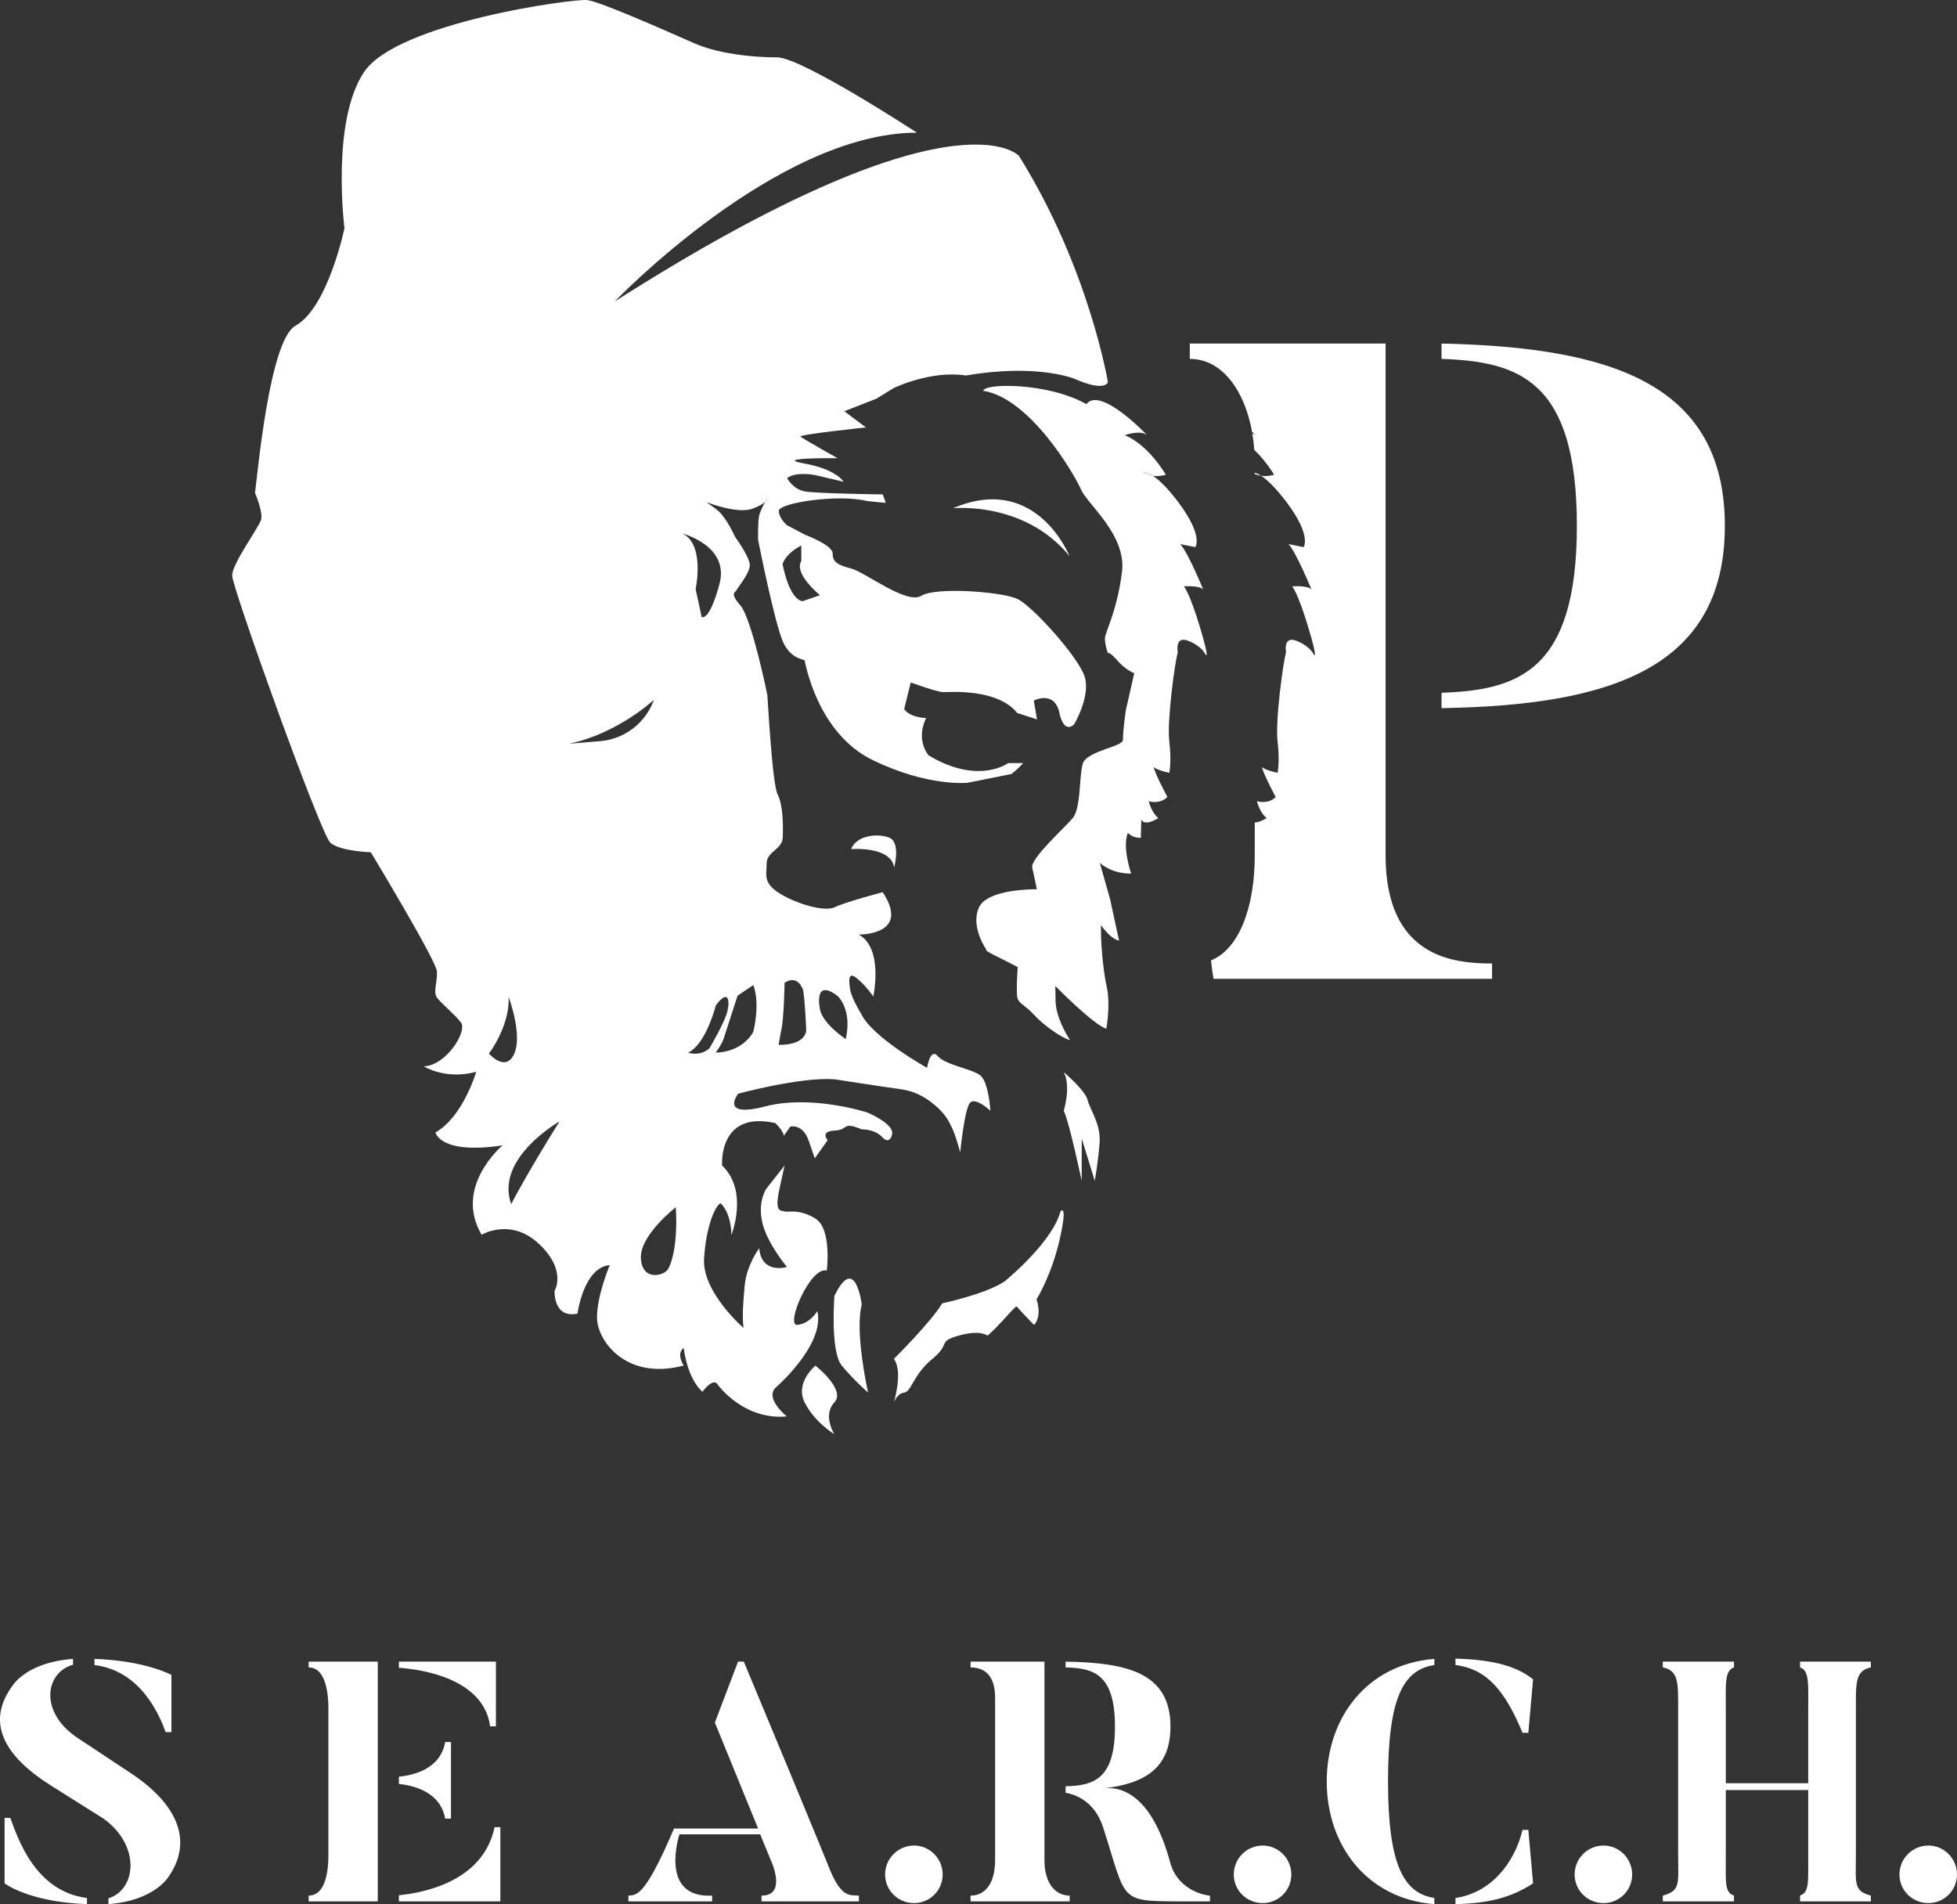 <?xml version="1.0" encoding="utf-8"?>
<!-- Generator: Adobe Illustrator 16.0.3, SVG Export Plug-In . SVG Version: 6.00 Build 0)  -->
<!DOCTYPE svg PUBLIC "-//W3C//DTD SVG 1.1//EN" "http://www.w3.org/Graphics/SVG/1.1/DTD/svg11.dtd">
<svg version="1.1" id="Layer_1" xmlns="http://www.w3.org/2000/svg" xmlns:xlink="http://www.w3.org/1999/xlink" x="0px" y="0px"
	 width="404.006px" height="393.042px" viewBox="0 0 404.006 393.042" enable-background="new 0 0 404.006 393.042"
	 xml:space="preserve">
<rect x="0" y="0" width="404.006" height="393.042" fill="#333333" stroke="none"/>
<path fill="#FFFFFF" d="M238.117,158.255c-0.002-0.008-0.007-0.018-0.01-0.026C238.107,158.229,238.109,158.238,238.117,158.255"/>
<path fill="#FFFFFF" d="M221.973,78.246c0,0,5.63,2.661,6.753,0.668c0,0-3.883-23.549-18.366-46.731c0,0-13.07-14.821-83.45,30.042
	c0,0,33.344-34.79,62.363-34.843c0,0-23.173-15.161-28.655-15.538c0,0-10.313,0.149-17.211-2.878
	c-6.897-3.027-19.425-8.592-22.159-8.948c-2.733-0.356-39.163,4.628-46.06,14.802c-6.897,10.173-4.075,32.283-4.075,32.283
	s-3.423,16.416-10.11,20.125c-5.395,2.992-7.823,30.751-8.362,34.503c0,0,1.67,3.908,1.272,5.481
	c-0.398,1.572-5.986,9.091-5.988,11.583c-0.001,2.491,18.258,53.361,20.263,55.147c2.006,1.785,8.357,1.978,8.357,1.978
	s13.564,22.409,13.665,24.646c0.101,2.236-0.845,4.186-0.003,5.356c0.842,1.171,3.589,3.371,4.961,5.155
	c1.373,1.785-3.077,8.909-7.687,9.03c0,0,4.484,2.868,10.839,1.128c0,0-2.752,9.338-8.42,12.514c0,0,0.871,4.64,13.861,2.671
	c0,0-10.19,8.483-4.341,18.454c0,0,5.983-3.608,11.835,1.876c5.852,5.486,3.233,9.683,3.233,9.683s-0.326,5.76,4.731,4.723
	c0,0,1.233-9.521,6.663-10.025c0,0-2.708,6.376-2.631,10.969c0.077,4.594,5.927,12.939,17.889,9.771c0,0-1.618-2.39,0.003-3.654
	c0,0,0.644,6.204,3.869,9.075c0,0,2.26-3.185,3.227-1.392c0,0,5.241,7.293,14.205,6.471c0,0-4.584-3.626-2.359-5.898
	c0,0,10.31-8.895,8.645-15.864c0,0-1.349,2.495-4.064,2.869c-2.715,0.374,2.661-12.214,6.019-11.211c0,0,1.082-8.593-2.323-10.713
	c-3.405-2.119-5.649-1.25-6.396-1.499c-0.747-0.25-2.142,0.329-1.068-4.569l1.074-4.898l-3.741,4.731c0,0-1.87,2.615-0.876,6.977
	s5.102,9.223,5.102,9.223s-5.234,1.616-5.728-3.865c0,0-2.619,3.486-2.995,7.722c-0.377,4.236-0.502,6.104-0.255,8.721
	c0,0-8.554-7.399-8.133-14.292c0.422-6.892,2.4-11.048,3.415-11.429c0,0,2.117,1.674,2.238,6.533c0,0,3.615-9.063-1.924-14.314
	c0,0-0.899-11.436,10.984-8.771c0,0,1.593,1.457,1.754,2.619c0,0,0.567-0.806,1.339-1.899c0,0,2.563-0.674,3.806,2.94l1.244,3.612
	l2.661-3.735c0,0-1.647-1.869,1.415-1.992c3.062-0.124,1.41-1.993,5.646-0.246c0,0,2.616-0.123,4.234,1.622
	c0,0,1.37,1.689,1.994-0.525c0.625-2.214-5.105-4.585-5.105-4.585s-11.46-3.743-21.055-1.258c-9.594,2.485-5.604-2.62-5.604-2.62
	s12.756-3.48,19.896-2.978c0,0,10.446,1.626,13.34,2.001c2.894,0.376,5.012,1.374,7.253,3.244c2.241,1.871,2.938,3.249,3.717,4.92
	c0.78,1.671,1.634,4.926,1.634,4.926s0.904-9.366,2.118-10.34c1.214-0.975,4.117,1.747,4.117,1.747s-0.348-6.016-2.135-7.339
	c-1.786-1.323-7.14-2.117-8.728-3.935c-1.588-1.815-2.213,2.42-2.213,2.42s-11.379-6.334-13.623-11.18c0,0-2.004-3.243-2.258-5.019
	c-0.246-1.721-0.516-3.853,1.409-2.269c1.924,1.585,3.373,3.735,3.373,3.735s2.159-10.01-3.017-12.782c0,0,10.85,0.212,4.955-8.744
	c0,0-7.591,1.986-9.92,3.106c-2.329,1.119-8.877-1.091-11.83-3.166c-2.953-2.076-2.205-3.571-2.203-5.938
	c0.001-2.367,3.239-2.85,3.319-5.275c0.081-2.425,0.091-6.705-1.048-8.875c-1.14-2.17-2.061-20.073-2.13-20.523
	c-0.07-0.449-3.271-15.937-5.606-18.579c-2.336-2.642-0.861-2.687-0.787-3.047c0.073-0.359,2.895-3.606,2.764-5.343
	c-0.131-1.737-3.068-5.768-3.068-5.768s-1.929-4.349-3.893-5.662l-1.964-1.439c0,0,6.359,2.532,9.534,1.332
	c1.465-0.553,2.183-1.032,2.551-1.392c0.214-0.401,0.374-0.679,0.374-0.679s0.054,0.258-0.374,0.679
	c-0.425,0.794-1.081,2.105-1.248,2.933c-0.249,1.246-0.2,4.891-0.2,4.891s3.567,18.027,5.292,21.4
	c1.726,3.373,4.209,3.191,4.329,3.536c0.12,0.346,2.534,14.946,14.044,20.54c11.509,5.594,19.607,4.676,19.607,4.676l9.054-1.808
	c0,0,1.407-1.111,2.408-2.239l-3.111-0.009c0,0-6.135,4.578-16.396-1.581c0,0-2.777-3.047-0.537-7.714c0,0-3.318-0.05-4.526-1.863
	l1.354-5.488c0,0,5.475,2.01,6.764,2.001c1.29-0.007,11.122-0.805,15.223,4.306l4.07,1.314l-0.65-3.892c0,0,4.252-2.189,5.27,2.502
	c1.019,4.692,3.065,2.391,3.065,2.391s3.556-5.947,2.093-10.026c-1.462-4.078-10.665-14.35-13.832-15.842
	c-3.167-1.491-16.857-2.512-19.832-0.637c-2.975,1.875-11.69-4.939-14.443-5.628c-2.753-0.689-3.905-1.37-3.844-3.099
	c0.06-1.73-5.692-3.87-5.692-3.87l-3.693-1.948c0,0-1.636-1.264-1.732-2.957c-0.095-1.695,12.365-3.556,18.219-2.057l3.862,0.376
	l-0.622-1.745c0,0-13.605-0.184-16.062-0.616c-2.457-0.432-3.681-2.725-3.681-2.725s1.181-1.354,5.605-0.692l6.042,1.412
	c0,0-1.419-2.568-8.183-3.78c-6.764-1.213,6.94-1.08,6.94-1.08s-7.152-4.023-7.647-4.451c-0.494-0.429,13.507-1.899,13.507-1.899
	l-4.46-3.341l6.617-2.586l3.617-2.222c0,0,7.625-3.699,14.882-2.563C214.3,74.953,221.973,78.246,221.973,78.246 M100.938,217.481
	c0,0,4.37-5.742,4.059-11.706c0,0,2.921,7.704,1.174,11.709S100.938,217.481,100.938,217.481 M105.534,248.554
	c-3.427-9.462,9.972-17.071,9.972-17.071C108.3,243.032,105.534,248.554,105.534,248.554 M117.471,153.523
	c10.139-2.125,17.525-9.072,17.525-9.072c-1.71,4.779-6.056,8.117-11.114,8.538L117.471,153.523z M137.82,262.093
	c-0.842,1.215-5.234,2.427-5.512-2.339c-0.277-4.766,7.202-10.555,7.202-10.555C139.972,256.675,138.662,260.879,137.82,262.093
	 M172.863,205.544c0,0,3.137,2.652,1.735,8.946c0,0-5.044-3.334-5.364-6.417C169.234,208.074,167.962,201.848,172.863,205.544
	 M161.21,212.986c0.656-2.401,0.754-10.118,0.754-10.118c2.804-1.867,3.83,1.502,3.83,1.502c0.373,1.78,0.649,8.313,0.649,8.313
	c-0.376,3.27-5.702,2.985-5.702,2.985L161.21,212.986z M152.264,205.532l3.252-2.201c1.493,3.988-0.006,9.652-0.006,9.652
	c-2.494,4.417-7.756,4.297-7.756,4.297s1.276-1.744,1.615-2.805C149.707,213.414,152.264,205.532,152.264,205.532 M150.187,208.654
	c-0.562,2.429-3.742,7.753-3.742,7.753c-2.057,1.774-4.393,0.87-4.393,0.87c3.739-1.742,5.708-9.715,5.708-9.715
	C150.194,204.231,150.749,206.225,150.187,208.654 M148.519,120.601c-2.176,7.972-3.674,6.725-3.674,6.725l-1.239-5.731
	c0,0,2-9.219-2.734-11.464C140.872,110.131,150.695,112.629,148.519,120.601 M165.423,112.62l-0.002,3.174
	c-1.613,2.657,3.866,7.063,3.866,7.063l-3.628,1.244c-2.863-0.5-4.109-7.727-4.109-7.727
	C162.548,113.882,165.423,112.62,165.423,112.62"/>
<path fill="#FFFFFF" d="M158.319,102.915c0,0-0.16,0.279-0.374,0.679C158.374,103.174,158.319,102.915,158.319,102.915"/>
<path fill="#FFFFFF" d="M235.96,97.483c0,0,0.776,0.538,2.031,0.725C236.59,97.29,235.96,97.483,235.96,97.483"/>
<path fill="#FFFFFF" d="M247.699,129.383c-2.181-7.227-3.301-8.349-3.301-8.349s3.113-0.248,3.985,0.625
	c0,0-3.109-7.601-4.728-9.347l3.114,0.625c0,0,1.724-2.298-3.483-9.222c-2.383-3.168-4.112-4.732-5.294-5.507
	c-1.255-0.187-2.032-0.725-2.032-0.725s0.63-0.194,2.032,0.725c0.745,0.111,1.66,0.099,2.681-0.225c0,0-3.483-6.083-8.467-8.154
	c0,0,3.241-1.17,4.61,0.003c0,0-9.62-10.182-12.542-6.419c-7.951-4.483-21.11-4.34-21.297-2.748
	c9.78,1.57,18.926,17.431,20.211,20.421c1.285,2.991,9.386,9.325,8.44,16.951c-0.943,7.626-3.317,12.267-3.501,13.46
	c-0.183,1.193,0.592,3.346,0.592,3.346s0.221-0.488,1.964,1.506c1.741,1.995,3.472,2.614,3.472,2.614l-1.734,7.621
	c0,0-0.666,4.592-0.585,6.087c0.082,1.495-7.54,2.292-8.317,4.999c-0.779,2.708-0.343,9.133-2.062,11.193
	c-1.72,2.059-8.802,8.397-8.368,10.222c0.436,1.826,0.945,4.472,0.945,4.472s-10.289-0.186-11.987,3.846
	c-1.697,4.031,1.578,8.619,1.578,8.619s-0.658,0.001,1.843,1.242c2.502,1.24,4.624,2.362,4.624,2.362s-0.364,5.175-0.053,6.371
	c0.312,1.194,1.506,1.385,3.356,3.405c1.85,2.022,5.403,4.682,7.521,5.306c0,0-2.662-3.876-2.984-7.602l-0.079-3.591
	c0,0,7.925,8.081,10.541,8.83c0,0,0.906-4.979,0.082-8.643c-0.825-3.663-1.294-9.829-1.18-12.741c0,0,1.856,2.82,3.726,3.195
	l-1.864-8.598c0,0-1.565-5.455-1.839-6.466l-0.274-1.01c0,0,2.116,2.243,6.478,2.246c0,0-1.892-5.375-0.693-8.418
	c0,0,0.947,1.103,2.691,1.024l0.087-3.808c0,0,0.413,1.611,3.527-0.256c0,0-1.368-0.998-1.99-3.49c0,0,2.242,0.749,3.862-0.87
	c0,0-2.296-4.183-2.89-6.257c-0.008-0.017-0.009-0.026-0.009-0.026c0.002,0.008,0.006,0.018,0.009,0.026
	c0.053,0.116,0.445,0.62,3.272,1.275c0,0,0.505-2.243,0.004-6.479c-0.501-4.237,1.117-16.103,1.746-18.44
	c0,0-0.663-3.429,2.162-2.335c2.826,1.094,3.572,2.839,3.572,2.839S249.878,136.61,247.699,129.383"/>
<path fill="#FFFFFF" d="M175.706,175.27c0,0,8.238-0.674,8.887,3.798c0,0,1.403-5.21-1.026-6.164
	C181.138,171.951,176.819,172.426,175.706,175.27"/>
<path fill="#FFFFFF" d="M177.901,269.313c0,0-1.28-10.792-5.644-1.822c0,0-0.903,11.469,1.525,14.4
	c2.428,2.932,5.416,5.55,5.416,5.55S176.403,274.919,177.901,269.313"/>
<path fill="#FFFFFF" d="M218.925,250.075c-1.787,6.525-11.494,14.389-11.494,14.389c-3.739,2.604-12.938,4.577-12.938,4.577
	c-2.098,3.643-9.963,11.461-9.963,11.461c1.962,2.589-0.006,8.998-0.006,8.998s0.654-1.867,2.149-2.054
	c1.495-0.186,1.871-3.736,5.798-6.938c3.926-3.204,0.936-3.522,5.422-4.811c4.486-1.288,5.98,0.004,5.98,0.004
	c2.618-2.223,5.797-6.367,6.053-5.994c0.256,0.374,3.549,3.801,3.549,3.801c1.753-1.995,0.507-5.293,0.507-5.293
	s3.167-5.043,4.834-12.607C220.483,248.043,218.925,250.075,218.925,250.075"/>
<path fill="#FFFFFF" d="M168.343,281.888c0,0-4.281,3.488-2.228,7.601c2.053,4.113,6.124,6.545,6.124,6.545
	s-2.466-3.926,0.004-6.541C174.713,286.877,168.343,281.888,168.343,281.888"/>
<path fill="#FFFFFF" d="M219.605,221.311c1.555,2.991-0.005,7.973-0.005,7.973c1.057,1.995,3.707,14.455,3.707,14.455l0.006-8.721
	l2.693,8.722c0,0,0.751-4.234,1.003-7.973c0.252-3.737-1.989-6.729-2.486-8.723C224.026,225.051,219.605,221.311,219.605,221.311"/>
<path fill="#FFFFFF" d="M196.741,104.914c0,0,14.702-1.55,24.042,9.864C220.784,114.778,213.948,97.509,196.741,104.914"/>
<path fill="#FFFFFF" d="M297.593,74.082v-3.167c34.46,0.746,58.488,8.009,58.488,37.627c0,29.618-24.028,37.068-58.488,37.627
	v-3.167c15.832-0.558,27.939-4.471,27.939-34.46C325.533,78.365,313.425,74.639,297.593,74.082"/>
<path fill="#FFFFFF" d="M259.034,97.841c0.339,0.14,0.77,0.286,1.31,0.367c-0.571-0.376-0.985-0.539-1.31-0.632V97.841z"/>
<path fill="#FFFFFF" d="M286.043,176.53V70.915h-40.421v3.166c6.632,0,11.309,6.465,12.854,15.05
	c0.426,0.422,0.692,0.701,0.692,0.701c-0.182-0.155-0.398-0.265-0.635-0.346c0.186,1.093,0.315,2.221,0.396,3.372
	c2.518,2.419,4.095,5.125,4.095,5.125c-1.021,0.324-1.936,0.336-2.682,0.225c1.183,0.775,2.913,2.34,5.295,5.507
	c5.207,6.924,3.482,9.222,3.482,9.222l-3.113-0.625c1.618,1.746,4.728,9.347,4.728,9.347c-0.871-0.872-3.985-0.626-3.985-0.626
	s1.119,1.123,3.301,8.35c2.18,7.227,1.175,5.732,1.175,5.732s-0.747-1.745-3.572-2.839c-2.826-1.094-2.163,2.335-2.163,2.335
	c-0.627,2.337-2.247,14.204-1.746,18.44c0.501,4.236-0.004,6.479-0.004,6.479c-2.827-0.655-3.218-1.159-3.272-1.275
	c0.595,2.074,2.891,6.258,2.891,6.258c-1.62,1.618-3.863,0.869-3.863,0.869c0.622,2.493,1.991,3.49,1.991,3.49
	c-1.146,0.688-1.924,0.899-2.452,0.897v6.761c0,10.779-3.246,19.375-9.031,21.706c0.136,1.322,0.304,2.631,0.506,3.813h57.515
	v-3.166C300.014,198.883,286.043,197.578,286.043,176.53"/>
<path fill="#FFFFFF" d="M34.829,387.347c0,0-2.882,4.991-12.443,5.694v-1.194c5.694-1.759,6.749-10.757-0.914-16.381l-10.826-6.818
	c-9.982-6.257-13.708-13.286-7.873-20.948c0,0,3.023-4.641,12.302-5.272v1.194c-5.764,1.617-7.1,9.843,1.054,15.186l10.827,7.171
	C36.235,372.092,40.102,379.685,34.829,387.347 M17.957,391.777v1.265c-12.02-0.421-17.012-4.289-17.012-4.289v-13.497H2.14
	C3.616,379.264,7.202,390.441,17.957,391.777 M19.504,343.692v-1.265c10.545,0.352,15.888,3.304,15.888,3.304v11.81h-1.195
	C32.931,354.095,29.135,344.888,19.504,343.692"/>
<path fill="#FFFFFF" d="M77.987,392.479H63.716v-1.193c2.953,0,4.078-3.657,4.078-8.438V352.69c0-4.357-0.984-8.506-4.078-8.506
	v-1.195h14.271V392.479z M82.346,344.254v-1.266h20.035v13.357h-1.195C99.85,346.503,87.197,344.606,82.346,344.254 M91.906,359.58
	h1.196v15.817h-1.196c-0.984-5.483-6.397-6.819-9.56-7.171v-1.476C85.509,366.399,90.922,365.133,91.906,359.58 M103.295,392.479
	H82.346v-1.264c4.78-0.493,17.364-2.672,19.754-14.062h1.195V392.479z"/>
<path fill="#FFFFFF" d="M177.315,391.285v1.194H157.21v-1.194c5.482,0,1.827-7.521,1.827-7.521l-2.109-5.133h-16.66
	c0,0-4.359,13.217,6.748,12.654v1.194h-17.293v-1.194c1.687-0.141,3.374,0.351,9.419-13.849h17.365l-8.929-21.863l4.781-12.584
	h1.195c17.223,41.337,17.856,43.164,17.856,43.164C173.8,391.777,175.487,391.144,177.315,391.285"/>
<path fill="#FFFFFF" d="M188.699,392.831c-3.304,0-5.975-2.6-5.975-5.905c0-3.303,2.671-5.975,5.975-5.975
	c3.234,0,5.905,2.672,5.905,5.975C194.604,390.231,191.933,392.831,188.699,392.831"/>
<path fill="#FFFFFF" d="M215.621,383.974c0,4.778,2.25,7.311,5.203,7.311v1.194h-20.457v-1.194c3.023,0,5.063-2.532,5.063-7.311
	v-33.533c0-4.359-1.97-6.256-5.063-6.256v-1.196h15.254V383.974z M249.787,391.285v1.194h-6.467
	c-12.514-0.07-10.686-0.07-15.606-15.324c-1.759-5.414-5.765-6.75-7.733-7.102v-1.335c5.765-0.141,10.194-1.405,10.194-12.303
	c0-10.895-4.43-12.091-10.194-12.23v-1.196c12.795,0.211,21.652,2.32,21.652,13.427c0,8.577-5.343,11.74-13.708,12.726
	c4.568-0.493,10.192,2.6,13.638,15.255C242.968,389.738,247.958,391.144,249.787,391.285"/>
<path fill="#FFFFFF" d="M260.68,392.831c-3.305,0-5.976-2.6-5.976-5.905c0-3.303,2.671-5.975,5.976-5.975
	c3.233,0,5.904,2.672,5.904,5.975C266.584,390.231,263.914,392.831,260.68,392.831"/>
<path fill="#FFFFFF" d="M296.109,342.427v1.264c-6.397,0.985-9.562,6.681-9.562,24.043c0,17.364,3.304,23.059,9.562,24.042v1.267
	c-13.778-1.056-22.215-12.022-22.215-25.309S282.331,343.481,296.109,342.427 M300.467,342.355
	c6.327,0.212,12.021,1.056,16.027,4.29l-0.983,11.037h-1.195c-3.586-8.577-7.241-13.146-13.849-13.991V342.355z M315.511,377.717
	l0.983,11.036c-4.71,3.093-9.631,4.146-16.027,4.289v-1.267c7.241-1.054,12.161-7.1,13.849-14.059H315.511z"/>
<path fill="#FFFFFF" d="M331.042,392.831c-3.304,0-5.975-2.6-5.975-5.905c0-3.303,2.671-5.975,5.975-5.975
	c3.234,0,5.905,2.672,5.905,5.975C336.948,390.231,334.277,392.831,331.042,392.831"/>
<path fill="#FFFFFF" d="M383.132,353.042v29.878c0,5.764-0.563,7.381,3.093,8.365v1.194h-14.622v-1.194
	c1.897-0.703,1.687-2.602,1.687-8.365v-13.427h-17.012v13.427c0,5.764-0.282,7.662,1.688,8.365v1.194h-14.692v-1.194
	c3.725-0.984,3.163-2.602,3.163-8.365v-29.878c0-5.412,0.211-8.224-3.163-8.857v-1.195h14.692v1.195
	c-1.97,0.634-1.688,3.445-1.688,8.857v15.045h17.012v-15.045c0-5.412,0.282-8.224-1.687-8.857v-1.195h14.622v1.195
	C382.921,344.818,383.132,347.629,383.132,353.042"/>
<path fill="#FFFFFF" d="M398.102,392.831c-3.305,0-5.976-2.6-5.976-5.905c0-3.303,2.671-5.975,5.976-5.975
	c3.233,0,5.904,2.672,5.904,5.975C404.006,390.231,401.335,392.831,398.102,392.831"/>
</svg>
